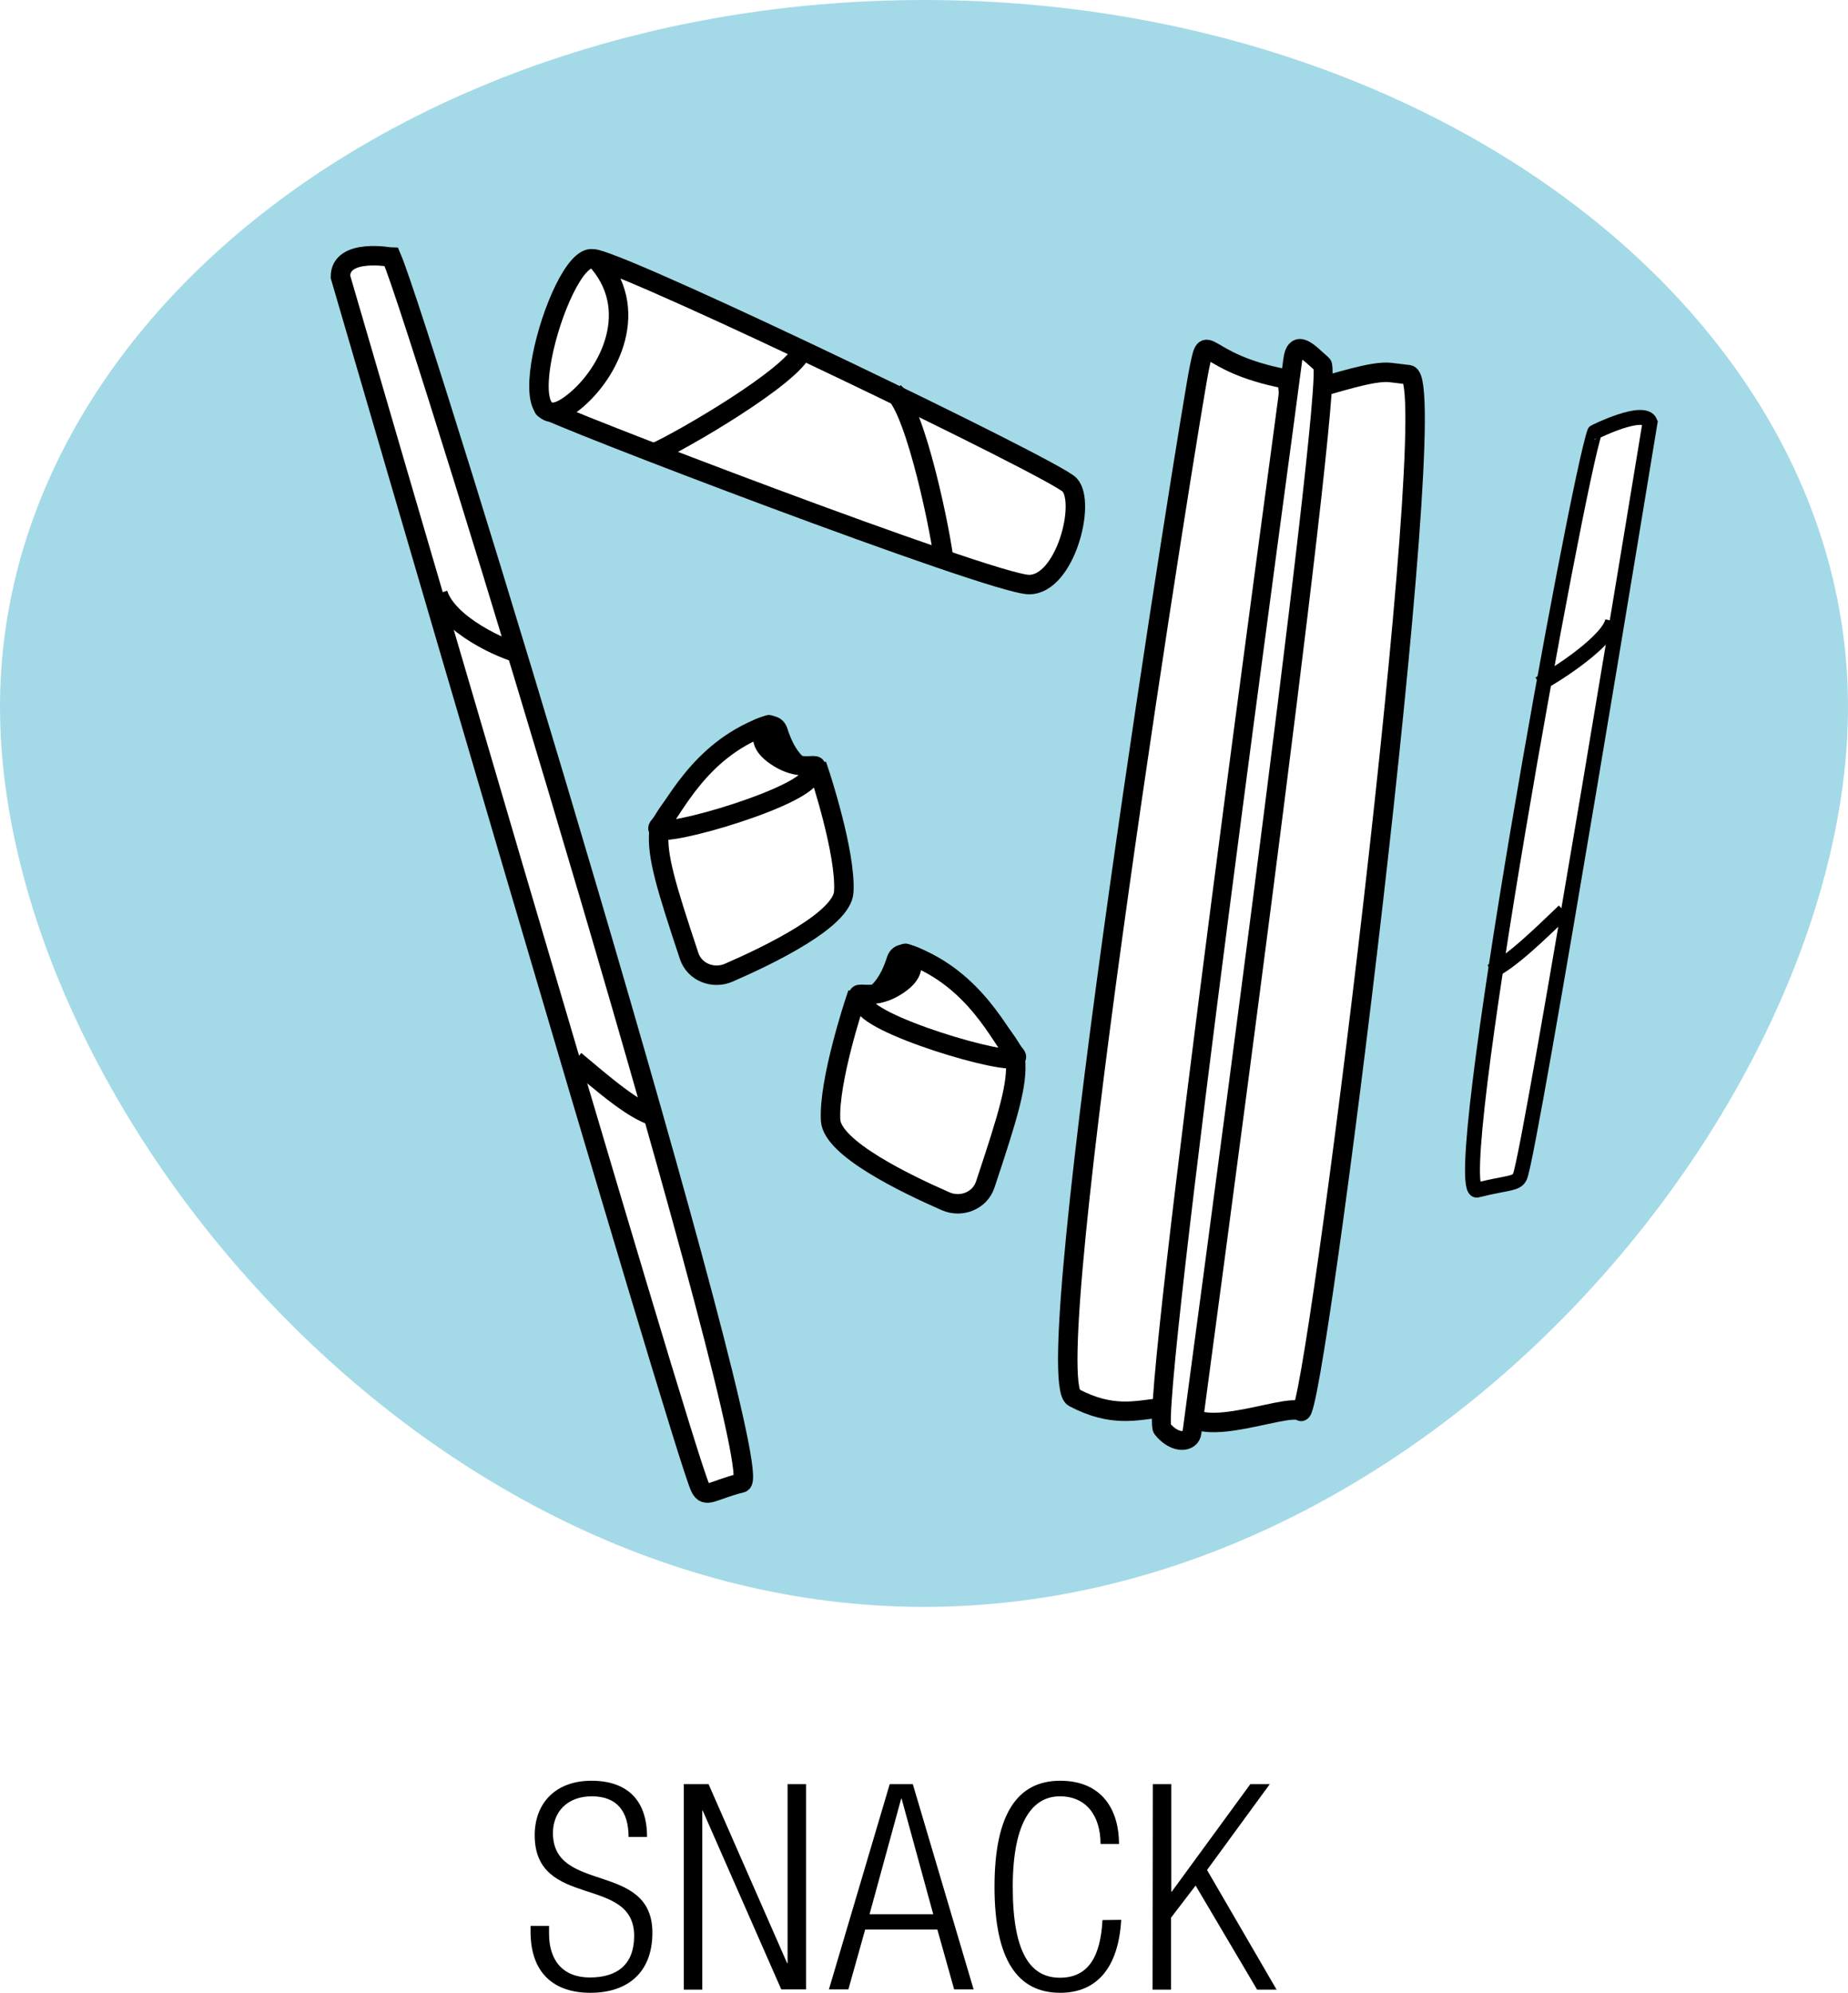 <svg xmlns="http://www.w3.org/2000/svg" width="760" height="819.6" viewBox="0 0 760 819.6">
  <defs>
    <style>
      .\30 e5fdf24-aa23-4d20-9869-bc719cba4da3 {
        fill: #a4dae7;
      }

      .\32 1fa0157-eb13-4eaf-8d19-f62143572704, .\36 017d515-6796-4a5d-99b8-1a0ae4866b44, .edf6ed1b-9236-425a-a8f2-54684514d2e9 {
        fill: #fff;
        stroke: #000;
        stroke-miterlimit: 10;
      }

      .edf6ed1b-9236-425a-a8f2-54684514d2e9 {
        stroke-width: 8px;
      }

      .\32 1fa0157-eb13-4eaf-8d19-f62143572704 {
        stroke-width: 6.14px;
      }

      .\36 017d515-6796-4a5d-99b8-1a0ae4866b44 {
        stroke-width: 7.77px;
      }
    </style>
  </defs>
  <title>snack</title>
  <g id="9425c321-ec29-4ea6-a8a6-a41d72e1569b" data-name="Livello 2">
    <g id="813850a1-0991-4ef6-ac94-09a5a96f09a1" data-name="Livello 1">
      <g>
        <path class="0e5fdf24-aa23-4d20-9869-bc719cba4da3" d="M760,290.7c0,160.5-170.1,370.1-380,370.1S0,451.2,0,290.7,170.1,0,380,0,760,130.1,760,290.7Z"/>
        <g>
          <path d="M258.5,755.4c0-10.4-4.7-16.7-15.1-16.7s-16,6.7-16,15.1c0,25.1,40.9,11.5,40.9,41,0,16.4-10.2,24.7-25.5,24.7s-24.6-8.4-24.6-25.1V792h7.6v3.2c0,10.9,5.6,18,16.8,18s18.2-5.3,18.2-17.1c0-25.2-40.9-10.8-40.9-41.4,0-13.2,8.6-22.4,23.3-22.4s22.9,7.9,22.9,23.1Z"/>
          <path d="M281.2,733.7h10.2l32.3,73.6h.2V733.7h7.6v84.4H321.3L289,744.6h-.2v73.6h-7.6Z"/>
          <path d="M365.9,733.7h9.5l25,84.4h-8l-6.9-24.6H355.8l-6.9,24.6h-8Zm17.9,53.5-13-47.5h-.2l-13,47.5Z"/>
          <path d="M461.1,789.5c-1.1,19.4-9.8,30-25.1,30-17.4,0-27-13.4-27-43.6s9.6-43.6,27-43.6,24.2,12.2,24.2,26h-7.6c0-11.5-5.8-19.6-16.7-19.6s-19.4,9.8-19.4,37.3,7.5,37.3,19.4,37.3,16.7-9,17.5-23.7Z"/>
          <path d="M474.1,733.7h7.6v44.2h.2l32.3-44.2h8L496.4,769,525,818.2h-8l-25.3-42.8-10.1,13.2v29.6h-7.6Z"/>
        </g>
        <g>
          <path class="edf6ed1b-9236-425a-a8f2-54684514d2e9" d="M140,113.8s141,484,148,498c2.3,4.6,5,1,17-2s-131.3-474.3-144-504C161,105.8,140,101.8,140,113.8Z"/>
          <path class="edf6ed1b-9236-425a-a8f2-54684514d2e9" d="M180.1,244.1c3.9,12.7,26.4,23.1,34.7,24.9"/>
          <path class="edf6ed1b-9236-425a-a8f2-54684514d2e9" d="M236.5,436.1c10.5,8.7,25.9,22.5,34.2,23.1"/>
        </g>
        <g>
          <path class="21fa0157-eb13-4eaf-8d19-f62143572704" d="M678.6,173.6S629.4,474,625.1,483.8c-1.4,3.2-4.9,2.4-17.6,5.6s41.1-291.7,48.3-311.7C655.7,177.7,676.2,167.5,678.6,173.6Z"/>
          <path class="21fa0157-eb13-4eaf-8d19-f62143572704" d="M663.2,255.3c-1.5,8-22.3,21.9-30.3,26"/>
          <path class="21fa0157-eb13-4eaf-8d19-f62143572704" d="M643.2,374.6c-8.9,8.5-21.9,21.4-30.2,25"/>
        </g>
        <g>
          <path class="edf6ed1b-9236-425a-a8f2-54684514d2e9" d="M528.6,155.8c-35.1-6.7-31.9-21-35.4-4.3s-67.3,414.9-51.6,423.2S467.2,580,477,579,539,157.8,528.6,155.8Z"/>
          <path class="edf6ed1b-9236-425a-a8f2-54684514d2e9" d="M579.4,154.1c14.8,3.2-38.8,430.5-44.4,426.3s-50.1,16.2-48.4-5.9,37.9-410.4,50.5-413.7,27.4-8.5,34.8-7.6Z"/>
          <path class="6017d515-6796-4a5d-99b8-1a0ae4866b44" d="M531.6,148.4c-2.7,21.9-59.1,432.5-53.6,439.2s11.8,5.5,12.2,1.5,59-434.5,53.6-439.2S532.8,138.5,531.6,148.4Z"/>
        </g>
        <g>
          <path class="edf6ed1b-9236-425a-a8f2-54684514d2e9" d="M439.9,199.4c6.8,7.4-1.8,41-16.7,41s-199.5-70.6-199.7-72.6,14.5-62.9,21.5-61.2C264.6,111.4,434.2,193.1,439.9,199.4Z"/>
          <path class="edf6ed1b-9236-425a-a8f2-54684514d2e9" d="M234.7,166.3c-29.8,21.8-1-73.7,11.7-58.2C263.9,129.1,249.3,155.6,234.7,166.3Z"/>
          <path class="edf6ed1b-9236-425a-a8f2-54684514d2e9" d="M269.2,186.2c11.6-5.2,56.4-31.3,60.8-42.2"/>
          <path class="edf6ed1b-9236-425a-a8f2-54684514d2e9" d="M388.4,232.5c-1.2-12.6-11.7-63.4-20.6-71.1"/>
        </g>
        <g>
          <path class="edf6ed1b-9236-425a-a8f2-54684514d2e9" d="M299.7,400c-6.4,2.8-14.1-.2-16.3-6.9C274,364.8,270,351.8,271,341.8s44.8-54.3,49-41c6,19,17,17,17,17s11,33,10,49C346.3,378.2,316.7,392.6,299.7,400Z"/>
          <path class="edf6ed1b-9236-425a-a8f2-54684514d2e9" d="M314,298.8c-26.6,10-37,34-43,41s55-10,62-20-1,0-14-9S322,295.8,314,298.8Z"/>
        </g>
        <g>
          <path class="edf6ed1b-9236-425a-a8f2-54684514d2e9" d="M388.9,494c6.4,2.8,14.1-.2,16.3-6.9,9.4-28.3,13.4-41.3,12.4-51.3s-44.8-54.3-49-41c-6,19-17,17-17,17s-11,33-10,49C342.4,472.2,372,486.6,388.9,494Z"/>
          <path class="edf6ed1b-9236-425a-a8f2-54684514d2e9" d="M374.6,392.8c26.6,10,37,34,43,41s-55-10-62-20,1,0,14-9S366.6,389.8,374.6,392.8Z"/>
        </g>
      </g>
    </g>
  </g>
</svg>
